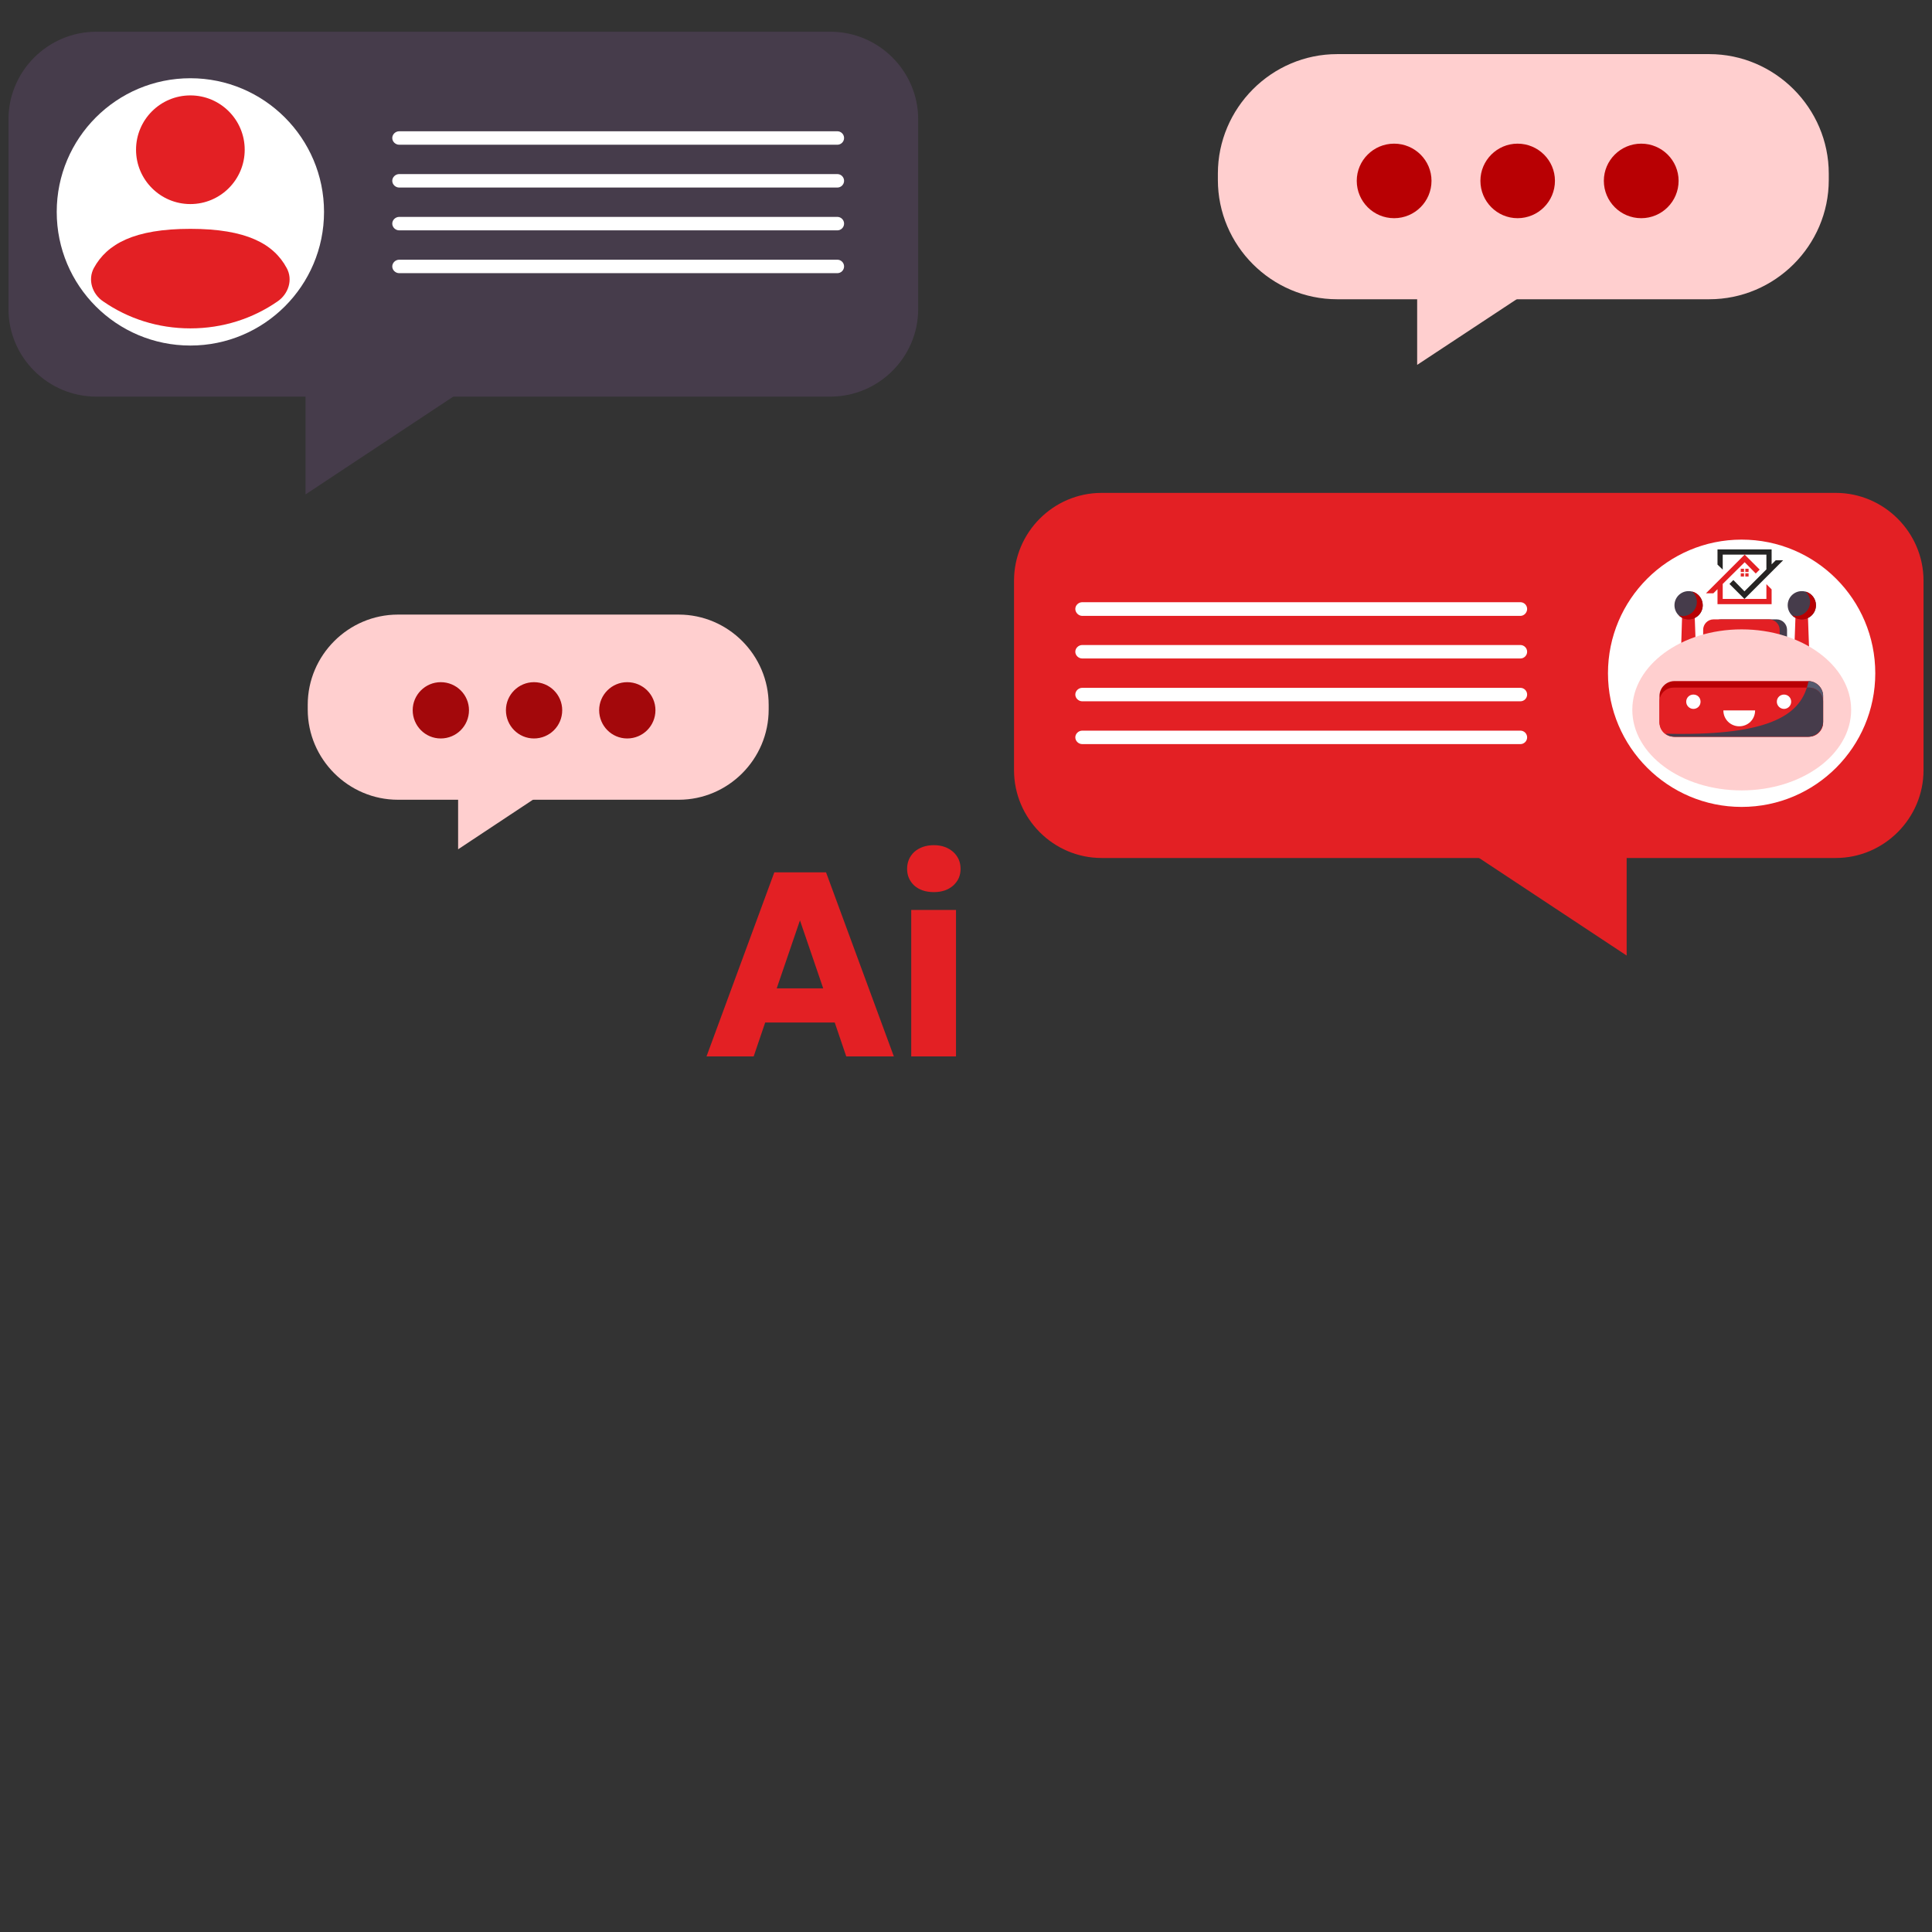 <?xml version="1.0" encoding="UTF-8"?> <svg xmlns="http://www.w3.org/2000/svg" xmlns:xlink="http://www.w3.org/1999/xlink" xmlns:xodm="http://www.corel.com/coreldraw/odm/2003" xml:space="preserve" width="400px" height="400px" version="1.1" style="shape-rendering:geometricPrecision; text-rendering:geometricPrecision; image-rendering:optimizeQuality; fill-rule:evenodd; clip-rule:evenodd" viewBox="0 0 88.9 88.9"><rect x="0" y="0" width="88.9" height="88.9" fill="#333333" stroke="none"/> <defs> <style type="text/css"> .fil0 {fill:none} .fil14 {fill:#E52B2B;fill-rule:nonzero} .fil4 {fill:#E32024;fill-rule:nonzero} .fil3 {fill:#E32024;fill-rule:nonzero} .fil13 {fill:#252423;fill-rule:nonzero} .fil5 {fill:#463C4B;fill-rule:nonzero} .fil1 {fill:#463C4B;fill-rule:nonzero} .fil9 {fill:#555A6E;fill-rule:nonzero} .fil12 {fill:#A3080B;fill-rule:nonzero} .fil6 {fill:#B80003;fill-rule:nonzero} .fil11 {fill:#B80003;fill-rule:nonzero} .fil8 {fill:#CACFFC;fill-rule:nonzero} .fil7 {fill:#FFCFCF;fill-rule:nonzero} .fil10 {fill:#FFCFCF;fill-rule:nonzero} .fil2 {fill:white;fill-rule:nonzero} </style> </defs> <g id="Layer_x0020_1">  <rect class="fil0" width="88.9" height="88.9"></rect> <g id="_1464826550912"> <path class="fil1" d="M38.21 18.25l-33.78 0c-2.22,0 -4.04,-1.81 -4.04,-4.03l0 -8.73c0,-2.22 1.82,-4.03 4.04,-4.03l33.78 0c2.22,0 4.04,1.81 4.04,4.03l0 8.73c0,2.22 -1.82,4.03 -4.04,4.03z"></path> <polygon class="fil1" points="14.06,17.46 14.06,22.75 22.05,17.46 "></polygon> <path class="fil2" d="M14.91 9.75c0,3.4 -2.76,6.15 -6.15,6.15 -3.4,0 -6.15,-2.75 -6.15,-6.15 0,-3.39 2.75,-6.15 6.15,-6.15 3.39,0 6.15,2.76 6.15,6.15z"></path> <path class="fil2" d="M38.53 6.66l-20.16 0c-0.17,0 -0.32,-0.14 -0.32,-0.31 0,-0.17 0.15,-0.31 0.32,-0.31l20.16 0c0.17,0 0.31,0.14 0.31,0.31 0,0.17 -0.14,0.31 -0.31,0.31z"></path> <path class="fil2" d="M38.53 8.63l-20.16 0c-0.17,0 -0.32,-0.14 -0.32,-0.31 0,-0.17 0.15,-0.31 0.32,-0.31l20.16 0c0.17,0 0.31,0.14 0.31,0.31 0,0.17 -0.14,0.31 -0.31,0.31z"></path> <path class="fil2" d="M38.53 10.6l-20.16 0c-0.17,0 -0.32,-0.14 -0.32,-0.31 0,-0.17 0.15,-0.31 0.32,-0.31l20.16 0c0.17,0 0.31,0.14 0.31,0.31 0,0.17 -0.14,0.31 -0.31,0.31z"></path> <path class="fil2" d="M38.53 12.57l-20.16 0c-0.17,0 -0.32,-0.14 -0.32,-0.31 0,-0.17 0.15,-0.31 0.32,-0.31l20.16 0c0.17,0 0.31,0.14 0.31,0.31 0,0.17 -0.14,0.31 -0.31,0.31z"></path> <path class="fil3" d="M50.69 39.48l33.78 0c2.22,0 4.04,-1.82 4.04,-4.04l0 -8.72c0,-2.22 -1.82,-4.04 -4.04,-4.04l-33.78 0c-2.22,0 -4.03,1.82 -4.03,4.04l0 8.72c0,2.22 1.81,4.04 4.03,4.04z"></path> <polygon class="fil3" points="74.85,38.68 74.85,43.97 66.85,38.68 "></polygon> <path class="fil2" d="M73.99 30.98c0,3.39 2.76,6.15 6.15,6.15 3.4,0 6.15,-2.76 6.15,-6.15 0,-3.4 -2.75,-6.15 -6.15,-6.15 -3.39,0 -6.15,2.75 -6.15,6.15z"></path> <g> <polygon class="fil4" points="77.9,30.07 77.48,30.07 77.35,30 77.41,28.05 77.48,27.98 77.9,27.98 77.97,28.05 78.04,30 "></polygon> <path class="fil5" d="M81.75 30.07l-2.56 0c-0.26,0 -0.47,-0.21 -0.47,-0.48l0 -0.61c0,-0.26 0.21,-0.48 0.47,-0.48l2.56 0c0.27,0 0.48,0.22 0.48,0.48l0 0.61c0,0.27 -0.21,0.48 -0.48,0.48z"></path> <path class="fil4" d="M81.4 30.07l-2.55 0c-0.27,0 -0.48,-0.21 -0.48,-0.48l0 -0.61c0,-0.26 0.21,-0.48 0.48,-0.48l2.55 0c0.27,0 0.49,0.22 0.49,0.48l0 0.61c0,0.27 -0.22,0.48 -0.49,0.48z"></path> <path class="fil5" d="M78.35 27.85c0,0.36 -0.29,0.65 -0.65,0.65 -0.36,0 -0.65,-0.29 -0.65,-0.65 0,-0.36 0.29,-0.65 0.65,-0.65 0.36,0 0.65,0.29 0.65,0.65z"></path> <path class="fil6" d="M77.87 27.22c0.13,0.12 0.21,0.29 0.21,0.48 0,0.36 -0.3,0.65 -0.65,0.65l-0.18 -0.03c0.12,0.11 0.28,0.18 0.45,0.18 0.36,0 0.65,-0.29 0.65,-0.65 0,-0.3 -0.2,-0.55 -0.48,-0.63z"></path> <polygon class="fil4" points="83.11,30.07 82.7,30.07 82.56,30 82.63,28.05 82.7,27.98 83.11,27.98 83.18,28.05 83.25,30 "></polygon> <path class="fil5" d="M83.56 27.85c0,0.36 -0.29,0.65 -0.65,0.65 -0.36,0 -0.65,-0.29 -0.65,-0.65 0,-0.36 0.29,-0.65 0.65,-0.65 0.36,0 0.65,0.29 0.65,0.65z"></path> <path class="fil6" d="M83.08 27.22c0.13,0.12 0.21,0.29 0.21,0.48 0,0.36 -0.29,0.65 -0.65,0.65l-0.17 -0.03c0.11,0.11 0.27,0.18 0.44,0.18 0.36,0 0.65,-0.29 0.65,-0.65 0,-0.3 -0.2,-0.55 -0.48,-0.63z"></path> <path class="fil7" d="M85.18 32.66c0,2.05 -2.26,3.71 -5.04,3.71 -2.78,0 -5.03,-1.66 -5.03,-3.71 0,-2.04 2.25,-3.7 5.03,-3.7 2.78,0 5.04,1.66 5.04,3.7z"></path> <path class="fil6" d="M83.2 33.9l-6.15 0c-0.38,0 -0.69,-0.31 -0.69,-0.69l0 -1.18c0,-0.38 0.31,-0.69 0.69,-0.69l6.15 0c0.38,0 0.69,0.31 0.69,0.69l0 1.18c0,0.38 -0.31,0.69 -0.69,0.69z"></path> <path class="fil4" d="M83.24 33.9l-6.23 0c-0.36,0 -0.65,-0.29 -0.65,-0.65l0 -0.97c0,-0.35 0.29,-0.64 0.65,-0.64l6.23 0c0.36,0 0.65,0.29 0.65,0.64l0 0.97c0,0.36 -0.29,0.65 -0.65,0.65z"></path> <path class="fil2" d="M78.25 32.29c0,0.18 -0.14,0.33 -0.33,0.33 -0.18,0 -0.33,-0.15 -0.33,-0.33 0,-0.19 0.15,-0.33 0.33,-0.33 0.19,0 0.33,0.14 0.33,0.33z"></path> <path class="fil2" d="M82.42 32.29c0,0.18 -0.15,0.33 -0.33,0.33 -0.18,0 -0.33,-0.15 -0.33,-0.33 0,-0.19 0.15,-0.33 0.33,-0.33 0.18,0 0.33,0.14 0.33,0.33z"></path> <path class="fil2" d="M80.76 32.69l-1.46 0c0,0.41 0.33,0.73 0.73,0.73 0.41,0 0.73,-0.32 0.73,-0.73z"></path> <path class="fil8" d="M83.89 32.03c0,0 0,-0.01 0,-0.01 0,0 0,0.01 0,0.01zm0 -0.01c0,0 0,0 0,0 0,0 0,0 0,0zm0 0c0,0 0,-0.01 0,-0.01 0,0 0,0.01 0,0.01zm0 -0.01c0,0 0,0 0,0 0,0 0,0 0,0zm0 0c0,0 0,0 0,0 0,0 0,0 0,0zm0 -0.01c0,0 0,0 0,0 0,0 0,0 0,0zm0 0c0,0 0,0 0,0 0,0 0,0 0,0zm0 -0.01c0,0 0,0 0,0 0,0 0,0 0,0zm0 -0.01l0 0 0 0zm0 0c0,0 0,0 0,0 0,0 0,0 0,0zm0 -0.01l0 0 0 0z"></path> <path class="fil9" d="M83.89 32.28c0,-0.35 -0.29,-0.64 -0.65,-0.64l-0.1 0c0.03,-0.1 0.06,-0.2 0.08,-0.3 0.35,0.01 0.64,0.29 0.67,0.63l0 0c0,0.01 0,0.01 0,0.01 0,0 0,0 0,0 0,0 0,0 0,0l0 0c0,0.01 0,0.01 0,0.01 0,0 0,0 0,0 0,0 0,0.01 0,0.01 0,0 0,0 0,0 0,0 0,0 0,0 0,0 0,0 0,0 0,0 0,0 0,0.01 0,0 0,0 0,0 0,0 0,0 0,0 0,0 0,0 0,0 0,0 0,0 0,0 0,0 0,0.01 0,0.01 0,0 0,0 0,0 0,0 0,0 0,0 0,0 0,0 0,0 0,0 0,0.01 0,0.01l0 0.25z"></path> <path class="fil5" d="M83.2 33.9l-6.15 0c-0.15,0 -0.3,-0.05 -0.41,-0.14 0.27,0.01 0.53,0.01 0.77,0.01 4.2,0 5.37,-0.98 5.73,-2.13l0.1 0c0.36,0 0.65,0.29 0.65,0.64l0 0.93c0,0.38 -0.31,0.69 -0.69,0.69z"></path> </g> <path class="fil2" d="M69.96 28.34l-20.16 0c-0.17,0 -0.32,-0.15 -0.32,-0.32 0,-0.17 0.15,-0.31 0.32,-0.31l20.16 0c0.17,0 0.31,0.14 0.31,0.31 0,0.17 -0.14,0.32 -0.31,0.32z"></path> <path class="fil2" d="M69.96 30.3l-20.16 0c-0.17,0 -0.32,-0.14 -0.32,-0.31 0,-0.17 0.15,-0.31 0.32,-0.31l20.16 0c0.17,0 0.31,0.14 0.31,0.31 0,0.17 -0.14,0.31 -0.31,0.31z"></path> <path class="fil2" d="M69.96 32.27l-20.16 0c-0.17,0 -0.32,-0.14 -0.32,-0.31 0,-0.17 0.15,-0.31 0.32,-0.31l20.16 0c0.17,0 0.31,0.14 0.31,0.31 0,0.17 -0.14,0.31 -0.31,0.31z"></path> <path class="fil2" d="M69.96 34.24l-20.16 0c-0.17,0 -0.32,-0.14 -0.32,-0.31 0,-0.17 0.15,-0.31 0.32,-0.31l20.16 0c0.17,0 0.31,0.14 0.31,0.31 0,0.17 -0.14,0.31 -0.31,0.31z"></path> <path class="fil10" d="M78.65 13.77l-17.12 0c-3.02,0 -5.49,-2.47 -5.49,-5.49l0 -0.29c0,-3.02 2.47,-5.5 5.49,-5.5l17.12 0c3.02,0 5.5,2.48 5.5,5.5l0 0.29c0,3.02 -2.48,5.49 -5.5,5.49z"></path> <polygon class="fil10" points="65.21,13.24 65.21,16.79 70.59,13.24 "></polygon> <path class="fil11" d="M65.87 8.32c0,0.95 -0.77,1.72 -1.72,1.72 -0.95,0 -1.72,-0.77 -1.72,-1.72 0,-0.94 0.77,-1.71 1.72,-1.71 0.95,0 1.72,0.77 1.72,1.71z"></path> <path class="fil11" d="M71.55 8.32c0,0.95 -0.77,1.72 -1.72,1.72 -0.94,0 -1.71,-0.77 -1.71,-1.72 0,-0.94 0.77,-1.71 1.71,-1.71 0.95,0 1.72,0.77 1.72,1.71z"></path> <path class="fil11" d="M77.24 8.32c0,0.95 -0.77,1.72 -1.72,1.72 -0.95,0 -1.72,-0.77 -1.72,-1.72 0,-0.94 0.77,-1.71 1.72,-1.71 0.95,0 1.72,0.77 1.72,1.71z"></path> <path class="fil10" d="M31.23 36.8l-12.92 0c-2.28,0 -4.15,-1.87 -4.15,-4.15l0 -0.22c0,-2.28 1.87,-4.15 4.15,-4.15l12.92 0c2.28,0 4.14,1.87 4.14,4.15l0 0.22c0,2.28 -1.86,4.15 -4.14,4.15z"></path> <polygon class="fil10" points="21.08,36.39 21.08,39.08 25.14,36.39 "></polygon> <path class="fil12" d="M21.58 32.68c0,0.72 -0.58,1.3 -1.3,1.3 -0.71,0 -1.29,-0.58 -1.29,-1.3 0,-0.71 0.58,-1.29 1.29,-1.29 0.72,0 1.3,0.58 1.3,1.29z"></path> <path class="fil12" d="M25.87 32.68c0,0.72 -0.58,1.3 -1.3,1.3 -0.71,0 -1.29,-0.58 -1.29,-1.3 0,-0.71 0.58,-1.29 1.29,-1.29 0.72,0 1.3,0.58 1.3,1.29z"></path> <path class="fil12" d="M30.16 32.68c0,0.72 -0.58,1.3 -1.3,1.3 -0.71,0 -1.29,-0.58 -1.29,-1.3 0,-0.71 0.58,-1.29 1.29,-1.29 0.72,0 1.3,0.58 1.3,1.29z"></path> <g> <g> <polygon class="fil4" points="81.28,26.88 81.28,27.56 79.27,27.56 79.27,26.87 80.28,25.87 80.79,26.39 80.97,26.21 80.28,25.52 78.5,27.3 78.84,27.3 79.03,27.11 79.03,27.56 79.03,27.77 79.03,27.8 81.52,27.8 81.52,27.77 81.52,27.56 81.52,27.12 "></polygon> </g> <g> <polygon class="fil13" points="81.71,25.78 81.52,25.97 81.52,25.52 81.52,25.28 81.28,25.28 79.27,25.28 79.03,25.28 79.03,25.52 79.03,25.98 79.27,26.21 79.27,25.52 81.28,25.52 81.28,26.2 80.27,27.21 79.76,26.69 79.58,26.87 80.27,27.56 82.05,25.78 "></polygon> </g> <g> <g> <g> <polygon class="fil14" points="80.25,26.32 80.1,26.32 80.1,26.17 80.25,26.17 "></polygon> </g> <g> <polygon class="fil14" points="80.46,26.32 80.31,26.32 80.31,26.17 80.46,26.17 "></polygon> </g> <g> <polygon class="fil14" points="80.25,26.53 80.1,26.53 80.1,26.38 80.25,26.38 "></polygon> </g> <g> <polygon class="fil14" points="80.46,26.53 80.31,26.53 80.31,26.38 80.46,26.38 "></polygon> </g> </g> </g> </g> <g> <path class="fil3" d="M12.77 13.87c-1.14,0.79 -2.52,1.24 -4.01,1.24 -1.49,0 -2.87,-0.45 -4.01,-1.24 -0.51,-0.34 -0.72,-1 -0.43,-1.54 0.61,-1.11 1.86,-1.8 4.44,-1.8 2.58,0 3.83,0.69 4.43,1.8 0.3,0.54 0.08,1.2 -0.42,1.54z"></path> <path class="fil3" d="M8.76 9.39c1.38,0 2.5,-1.12 2.5,-2.5 0,-1.38 -1.12,-2.5 -2.5,-2.5 -1.38,0 -2.5,1.12 -2.5,2.5 0,1.38 1.12,2.5 2.5,2.5z"></path> </g> </g> <path class="fil3" d="M38.41 47.05l-3.2 0 -0.53 1.56 -2.17 0 3.12 -8.47 2.38 0 3.12 8.47 -2.19 0 -0.53 -1.56zm-0.53 -1.57l-1.07 -3.13 -1.07 3.13 2.14 0z"></path> <path id="_1" class="fil3" d="M41.74 39.98c0,-0.31 0.11,-0.57 0.33,-0.78 0.23,-0.2 0.53,-0.31 0.9,-0.31 0.37,0 0.66,0.11 0.89,0.31 0.23,0.21 0.34,0.47 0.34,0.78 0,0.31 -0.11,0.56 -0.34,0.77 -0.23,0.2 -0.52,0.3 -0.89,0.3 -0.37,0 -0.67,-0.1 -0.9,-0.3 -0.22,-0.21 -0.33,-0.46 -0.33,-0.77zm2.25 1.89l0 6.74 -2.06 0 0 -6.74 2.06 0z"></path> </g> </svg> 